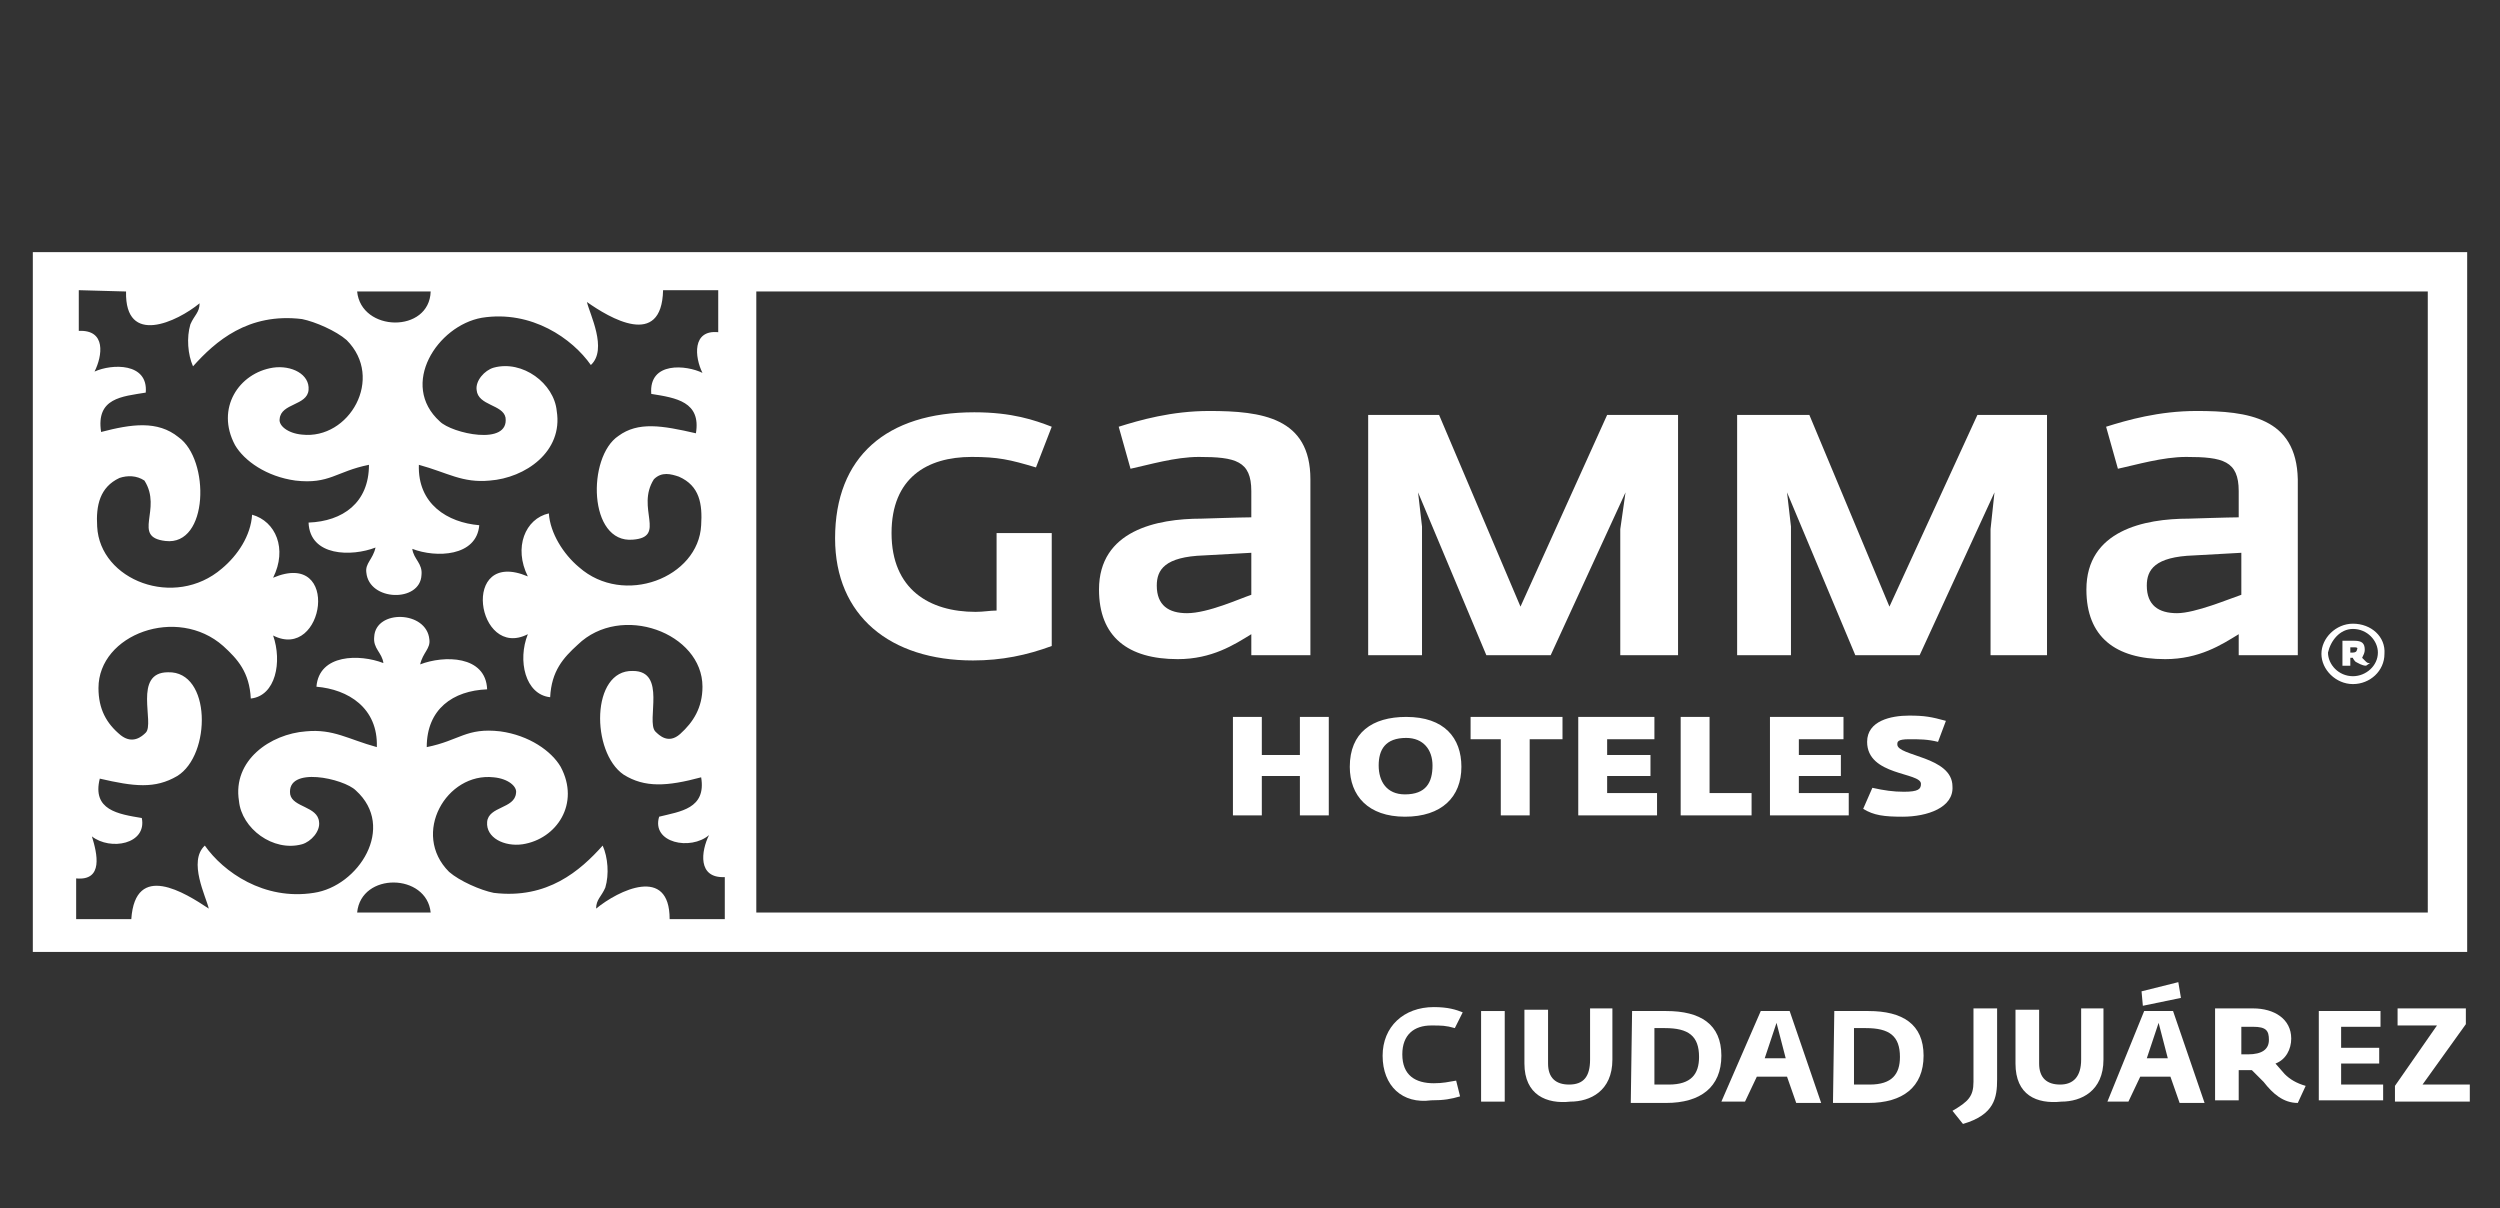 <?xml version="1.0" encoding="utf-8"?>
<!-- Generator: Adobe Illustrator 23.0.4, SVG Export Plug-In . SVG Version: 6.00 Build 0)  -->
<svg version="1.1" id="Layer_1" xmlns="http://www.w3.org/2000/svg" xmlns:xlink="http://www.w3.org/1999/xlink" x="0px" y="0px"
	 viewBox="0 0 190.4 92" style="enable-background:new 0 0 190.4 92;" xml:space="preserve">
<rect x="0" y="0" width="190.4" height="92" fill="#333333" stroke="none"/>
<style type="text/css">
	.st0{fill:#FFFFFF;}
</style>
<title>landstar_white</title>
<g>
	<g>
		<path class="st0" d="M74.1,50.3c-6.3,0-10.5-3.4-10.5-9.3c0-6.2,3.9-9.6,10.6-9.6c2.9,0,4.6,0.6,5.9,1.1l-1.2,3.1
			c-2-0.6-2.9-0.8-4.9-0.8c-3.4,0-6.1,1.6-6.1,5.8c0,4.3,2.9,6,6.4,6c0.6,0,1.1-0.1,1.6-0.1v-5.9h4.2v8.6
			C78.2,49.9,76.3,50.3,74.1,50.3"/>
		<polygon class="st0" points="123.4,49.9 123.4,40.3 123.8,37.5 118.1,49.9 113.2,49.9 108,37.5 108.3,40.1 108.3,49.9 104.2,49.9 
			104.2,31.6 109.6,31.6 115.8,46.2 122.4,31.6 127.8,31.6 127.8,49.9 		"/>
		<polygon class="st0" points="151.6,49.9 151.6,40.3 151.9,37.5 146.2,49.9 141.3,49.9 136.1,37.5 136.4,40.1 136.4,49.9 
			132.3,49.9 132.3,31.6 137.8,31.6 143.9,46.2 150.6,31.6 155.9,31.6 155.9,49.9 		"/>
		<path class="st0" d="M90.4,46.7c-1.4,0-2.3-0.6-2.3-2.1c0-1.2,0.6-2.2,3.6-2.3l3.6-0.2v3.2C94.4,45.6,92,46.7,90.4,46.7
			 M92.1,31.3c-2.9,0-5.3,0.7-6.9,1.2l0.9,3.2c1.4-0.3,3.4-0.9,5.2-0.9c2.8,0,4,0.3,4,2.6v2c-0.7,0-3.8,0.1-3.8,0.1
			c-3.4,0-7.8,0.9-7.8,5.4c0,3.6,2.2,5.3,6,5.3c2.6,0,4.3-1.1,5.6-1.9v1.6h2.9h1.6V36.5C99.8,31.8,96.1,31.3,92.1,31.3"/>
		<path class="st0" d="M165.8,46.7c-1.4,0-2.3-0.6-2.3-2.1c0-1.2,0.6-2.2,3.6-2.3l3.6-0.2v3.2C169.8,45.6,167.2,46.7,165.8,46.7
			 M167.3,31.3c-2.9,0-5.3,0.7-6.9,1.2l0.9,3.2c1.4-0.3,3.4-0.9,5.2-0.9c2.8,0,4,0.3,4,2.6v2c-0.7,0-3.8,0.1-3.8,0.1
			c-3.4,0-7.8,0.9-7.8,5.4c0,3.6,2.2,5.3,6,5.3c2.6,0,4.3-1.1,5.6-1.9v1.6h2.9h1.6V36.5C174.9,31.8,171.2,31.3,167.3,31.3"/>
	</g>
	<path class="st0" d="M184.9,69.5H57.6V22.2h127.3V69.5z M32.8,69.5h-5.6C27.5,66.4,32.5,66.5,32.8,69.5 M9.6,22.2
		c-0.1,4.2,3.9,2.3,5.6,0.9c0,0.7-0.4,0.9-0.7,1.6c-0.3,1-0.2,2.3,0.2,3.2c1.7-1.9,4.2-4.1,8.3-3.6c1,0.2,2.6,0.9,3.4,1.6
		c2.9,2.9,0.2,7.6-3.4,7.2c-1.1-0.1-1.8-0.7-1.7-1.2c0.1-1.2,2.1-1,2.2-2.2s-1.3-1.9-2.7-1.7c-2.6,0.4-4.4,3.1-2.9,5.9
		c0.7,1.2,2.4,2.4,4.6,2.7c2.6,0.3,3.1-0.7,5.6-1.2c0,2.9-2,4.3-4.6,4.4c0.1,2.6,3.3,2.6,5.1,1.9c-0.2,0.9-0.8,1.2-0.7,1.9
		c0.2,2.2,4.1,2.3,4.2,0.2c0.1-0.9-0.6-1.2-0.7-2c1.8,0.7,4.9,0.6,5.1-1.8c-2.4-0.2-4.7-1.6-4.6-4.6c2.2,0.6,3.3,1.4,5.4,1.2
		c2.7-0.2,5.6-2.2,5.1-5.3c-0.2-2.1-2.6-3.9-4.8-3.3c-0.7,0.2-1.4,1-1.3,1.7c0.1,1.2,2,1.1,2.2,2.1c0.3,2.2-4.1,1.2-5,0.3
		c-3.1-2.8-0.2-7.3,3.2-7.9c3.8-0.6,6.9,1.6,8.3,3.6c1.3-1.2-0.1-3.9-0.3-4.8c1.7,1.2,5.7,3.6,5.8-0.9h4.2v3.2
		c-2-0.2-1.8,1.9-1.2,3.1c-1.2-0.6-4.1-0.9-3.9,1.6c1.9,0.3,3.8,0.6,3.4,3c-2.6-0.6-4.4-0.9-5.9,0.2c-2.4,1.6-2.3,8.2,1.1,7.9
		c2.6-0.2,0.2-2.4,1.6-4.6c0.6-0.6,1.3-0.4,1.9-0.2c1.6,0.7,1.8,2.1,1.7,3.7c-0.2,4-5.9,6.2-9.3,3.2c-1.2-1-2.2-2.6-2.3-4.1
		c-1.8,0.4-2.7,2.6-1.6,4.8c-5.2-2.2-3.9,6.4,0,4.4c-0.8,2-0.2,4.6,1.7,4.8c0.1-2,1-3,2.1-4c3.3-3.2,9.5-0.9,9.5,3.2
		c0,1.6-0.7,2.7-1.7,3.6c-0.9,0.8-1.6,0.1-1.9-0.2c-0.7-0.8,0.9-4.6-1.7-4.6C45,51,45,57.3,47.5,59c1.6,1,3.3,0.9,5.9,0.2
		c0.4,2.4-1.6,2.6-3.2,3c-0.6,2,2.4,2.6,3.8,1.4c-0.6,1.2-0.9,3.3,1.2,3.2V70H51c0-4.1-3.9-2.2-5.6-0.8c0-0.7,0.4-0.9,0.7-1.6
		c0.3-1,0.2-2.3-0.2-3.2c-1.7,1.9-4.2,4.1-8.3,3.6c-1-0.2-2.6-0.9-3.4-1.6c-2.9-2.9-0.2-7.6,3.4-7.2c1.1,0.1,1.8,0.7,1.7,1.2
		c-0.1,1.2-2.1,1-2.2,2.2c-0.1,1.2,1.3,1.9,2.7,1.7c2.6-0.4,4.4-3.1,2.9-5.9c-0.7-1.2-2.4-2.4-4.6-2.7c-2.6-0.3-3.1,0.7-5.6,1.2
		c0-2.9,2-4.3,4.6-4.4c-0.1-2.6-3.3-2.6-5.1-1.9c0.2-0.9,0.8-1.2,0.7-1.9c-0.2-2.2-4.1-2.3-4.2-0.2c-0.1,0.9,0.6,1.2,0.7,2
		c-1.8-0.7-4.9-0.7-5.1,1.8c2.4,0.2,4.7,1.6,4.6,4.6c-2.2-0.6-3.3-1.4-5.4-1.2c-2.7,0.2-5.6,2.2-5.1,5.3c0.2,2.1,2.6,3.9,4.8,3.3
		c0.7-0.2,1.4-1,1.3-1.7c-0.1-1.2-2-1.1-2.2-2.1c-0.3-2.2,4.1-1.2,5-0.3c3.1,2.8,0.2,7.3-3.2,7.8c-3.8,0.6-6.9-1.6-8.3-3.6
		c-1.3,1.2,0.1,3.9,0.3,4.8C14.1,68,10.3,65.6,10,70H5.8v-3.1C7.9,67.1,7.4,65,7,63.7c1.4,1.1,4.2,0.6,3.8-1.4C9,62,7,61.7,7.6,59.3
		c2.6,0.6,4.2,0.8,5.9-0.2c2.6-1.6,2.6-8-0.7-7.9c-2.7,0-1,3.9-1.7,4.6c-0.3,0.3-1,0.9-1.9,0.2c-1.1-0.9-1.7-2-1.7-3.6
		c0-4.1,6-6.3,9.5-3.2c1.1,1,2,2,2.1,4c1.9-0.2,2.4-2.8,1.7-4.8c3.9,2,5.2-6.6,0-4.4c1.1-2.2,0.2-4.3-1.6-4.8
		c-0.1,1.6-1.1,3.1-2.3,4.1c-3.6,3.1-9.3,0.9-9.5-3.2c-0.1-1.6,0.2-3,1.7-3.7c0.6-0.2,1.3-0.2,1.9,0.2c1.4,2.2-1,4.3,1.6,4.6
		c3.3,0.4,3.4-6.2,1-7.9c-1.6-1.3-3.6-1-5.9-0.4c-0.4-2.6,1.6-2.7,3.4-3c0.2-2.3-2.6-2.2-3.9-1.6c0.6-1.2,0.9-3.2-1.2-3.1v-3.1
		L9.6,22.2L9.6,22.2z M32.8,22.2c-0.1,3.2-5.3,3.1-5.6,0H32.8z M2.5,72.5h185.4V19.2H2.5V72.5z"/>
	<path class="st0" d="M179.2,49.3H179v0.4h0.2c0.2,0,0.3-0.1,0.3-0.2C179.6,49.3,179.5,49.3,179.2,49.3 M180.2,50.7
		c-0.3,0-0.6-0.2-0.8-0.3c0,0-0.2-0.2-0.2-0.3h-0.1H179v0.6h-0.6v-1.9h0.9c0.6,0,0.8,0.2,0.8,0.7c0,0.2-0.1,0.4-0.2,0.6
		c0.1,0.1,0.2,0.2,0.2,0.2c0.2,0.2,0.2,0.2,0.4,0.2L180.2,50.7z"/>
	<path class="st0" d="M179.2,47.5c-1.3,0-2.4,1.1-2.4,2.3c0,1.2,1.1,2.3,2.4,2.3c1.3,0,2.4-1,2.4-2.3
		C181.7,48.5,180.6,47.5,179.2,47.5 M179.2,47.9c1.1,0,1.9,0.9,1.9,1.8c0,1-0.9,1.8-1.9,1.8c-1.1,0-1.9-0.9-1.9-1.8
		C177.5,48.8,178.2,47.9,179.2,47.9"/>
	<g>
		<polygon class="st0" points="99,62.1 99,59.1 96.1,59.1 96.1,62.1 93.9,62.1 93.9,54.6 96.1,54.6 96.1,57.5 99,57.5 99,54.6 
			101.2,54.6 101.2,62.1 		"/>
		<path class="st0" d="M107.1,56.2c-1.6,0-2.1,0.9-2.1,2.1s0.6,2.2,2,2.2c1.6,0,2.1-0.9,2.1-2.2C109.1,57.1,108.4,56.2,107.1,56.2
			 M107,62.2c-2.8,0-4.2-1.6-4.2-3.8c0-2.6,1.7-3.8,4.3-3.8c2.9,0,4.2,1.6,4.2,3.8C111.3,60.7,109.8,62.2,107,62.2"/>
		<polygon class="st0" points="116.5,56.3 116.5,62.1 114.3,62.1 114.3,56.3 112,56.3 112,54.6 119,54.6 119,56.3 		"/>
		<polygon class="st0" points="120.2,62.1 120.2,54.6 126,54.6 126,56.3 122.4,56.3 122.4,57.5 125.7,57.5 125.7,59.1 122.4,59.1 
			122.4,60.4 126.2,60.4 126.2,62.1 		"/>
		<polygon class="st0" points="128,62.1 128,54.6 130.2,54.6 130.2,60.4 133.4,60.4 133.4,62.1 		"/>
		<polygon class="st0" points="134.8,62.1 134.8,54.6 140.4,54.6 140.4,56.3 137,56.3 137,57.5 140.2,57.5 140.2,59.1 137,59.1 
			137,60.4 140.8,60.4 140.8,62.1 		"/>
		<path class="st0" d="M144.9,62.2c-1.4,0-2.2-0.1-3-0.6l0.7-1.6c0.9,0.2,1.6,0.3,2.4,0.3c1.1,0,1.3-0.2,1.3-0.6
			c0-0.9-4.1-0.6-4.1-3.2c0-1.6,1.8-2,3.2-2c1.2,0,1.7,0.1,2.8,0.4l-0.6,1.6c-0.8-0.2-1.4-0.2-2.2-0.2c-0.9,0-0.9,0.2-0.9,0.4
			c0,0.9,4.2,0.9,4.2,3.2C148.8,61.5,146.8,62.2,144.9,62.2"/>
	</g>
	<g>
		<path class="st0" d="M105.3,80.4c0-2.2,1.6-3.7,3.9-3.7c1.1,0,1.7,0.2,2.2,0.4l-0.6,1.2c-0.7-0.2-1-0.2-1.8-0.2
			c-1.3,0-2.2,0.7-2.2,2.2c0,1.6,1,2.2,2.4,2.2c0.7,0,1.1-0.1,1.7-0.2l0.3,1.2c-0.7,0.2-1.2,0.3-2.2,0.3
			C106.8,84.1,105.3,82.7,105.3,80.4z"/>
		<path class="st0" d="M112.8,77h1.8v6.9h-1.8V77z"/>
		<path class="st0" d="M116.1,81v-4.1h1.8V81c0,1.1,0.6,1.6,1.6,1.6c1.1,0,1.6-0.6,1.6-1.9v-3.9h1.7v3.9c0,2.4-1.7,3.2-3.2,3.2
			C117.8,84.1,116.1,83.4,116.1,81z"/>
		<path class="st0" d="M124.3,77h2.6c2.6,0,4.2,1,4.2,3.4s-1.6,3.6-4.2,3.6h-2.7L124.3,77L124.3,77z M127.1,82.6
			c1.7,0,2.3-0.8,2.3-2.1c0-1.6-0.8-2.2-2.6-2.2H126v4.3C126,82.6,127.1,82.6,127.1,82.6z"/>
		<path class="st0" d="M134.1,77h2.2l2.4,7h-1.9l-0.7-2h-2.3l-0.9,1.9h-1.8L134.1,77z M136,80.6l-0.7-2.7l-0.9,2.7H136z"/>
		<path class="st0" d="M139.7,77h2.6c2.6,0,4.2,1,4.2,3.4s-1.6,3.6-4.2,3.6h-2.7L139.7,77L139.7,77z M142.4,82.6
			c1.7,0,2.3-0.8,2.3-2.1c0-1.6-0.8-2.2-2.6-2.2h-0.9v4.3C141.2,82.6,142.4,82.6,142.4,82.6z"/>
		<path class="st0" d="M148.7,84.6c1.2-0.7,1.6-1.1,1.6-2.2v-5.6h1.8v5.4c0,1.4-0.2,2.7-2.6,3.4L148.7,84.6z"/>
		<path class="st0" d="M153.5,81v-4.1h1.8V81c0,1.1,0.6,1.6,1.6,1.6s1.6-0.6,1.6-1.9v-3.9h1.7v3.9c0,2.4-1.7,3.2-3.2,3.2
			C155.1,84.1,153.5,83.4,153.5,81z"/>
		<path class="st0" d="M163.3,77h2.2l2.4,7H166l-0.7-2H163l-0.9,1.9h-1.6L163.3,77z M163.1,75.5l2.8-0.7l0.2,1.2l-2.9,0.6
			L163.1,75.5z M165.1,80.6l-0.7-2.7l-0.9,2.7H165.1z"/>
		<path class="st0" d="M172.4,82.4l-0.9-0.9c-0.2,0-0.2,0-0.4,0h-0.6v2.3h-1.8v-7h2.9c1.6,0,2.9,0.8,2.9,2.3c0,0.8-0.4,1.6-1.2,1.9
			l0.7,0.8c0.4,0.4,0.9,0.7,1.6,0.9L175,84C173.9,84,173.1,83.3,172.4,82.4z M171.2,80.3c1.1,0,1.6-0.4,1.6-1.1s-0.2-1-1.2-1h-0.9
			v2.1H171.2z"/>
		<path class="st0" d="M176.6,77h4.7v1.2h-3v1.6h2.9V81h-2.9v1.6h3.2v1.2h-4.9V77z"/>
		<path class="st0" d="M182.4,82.7l3.2-4.6h-3v-1.3h5.2V78l-3.3,4.6h3.6v1.3h-5.7V82.7L182.4,82.7z"/>
	</g>
</g>
</svg>
